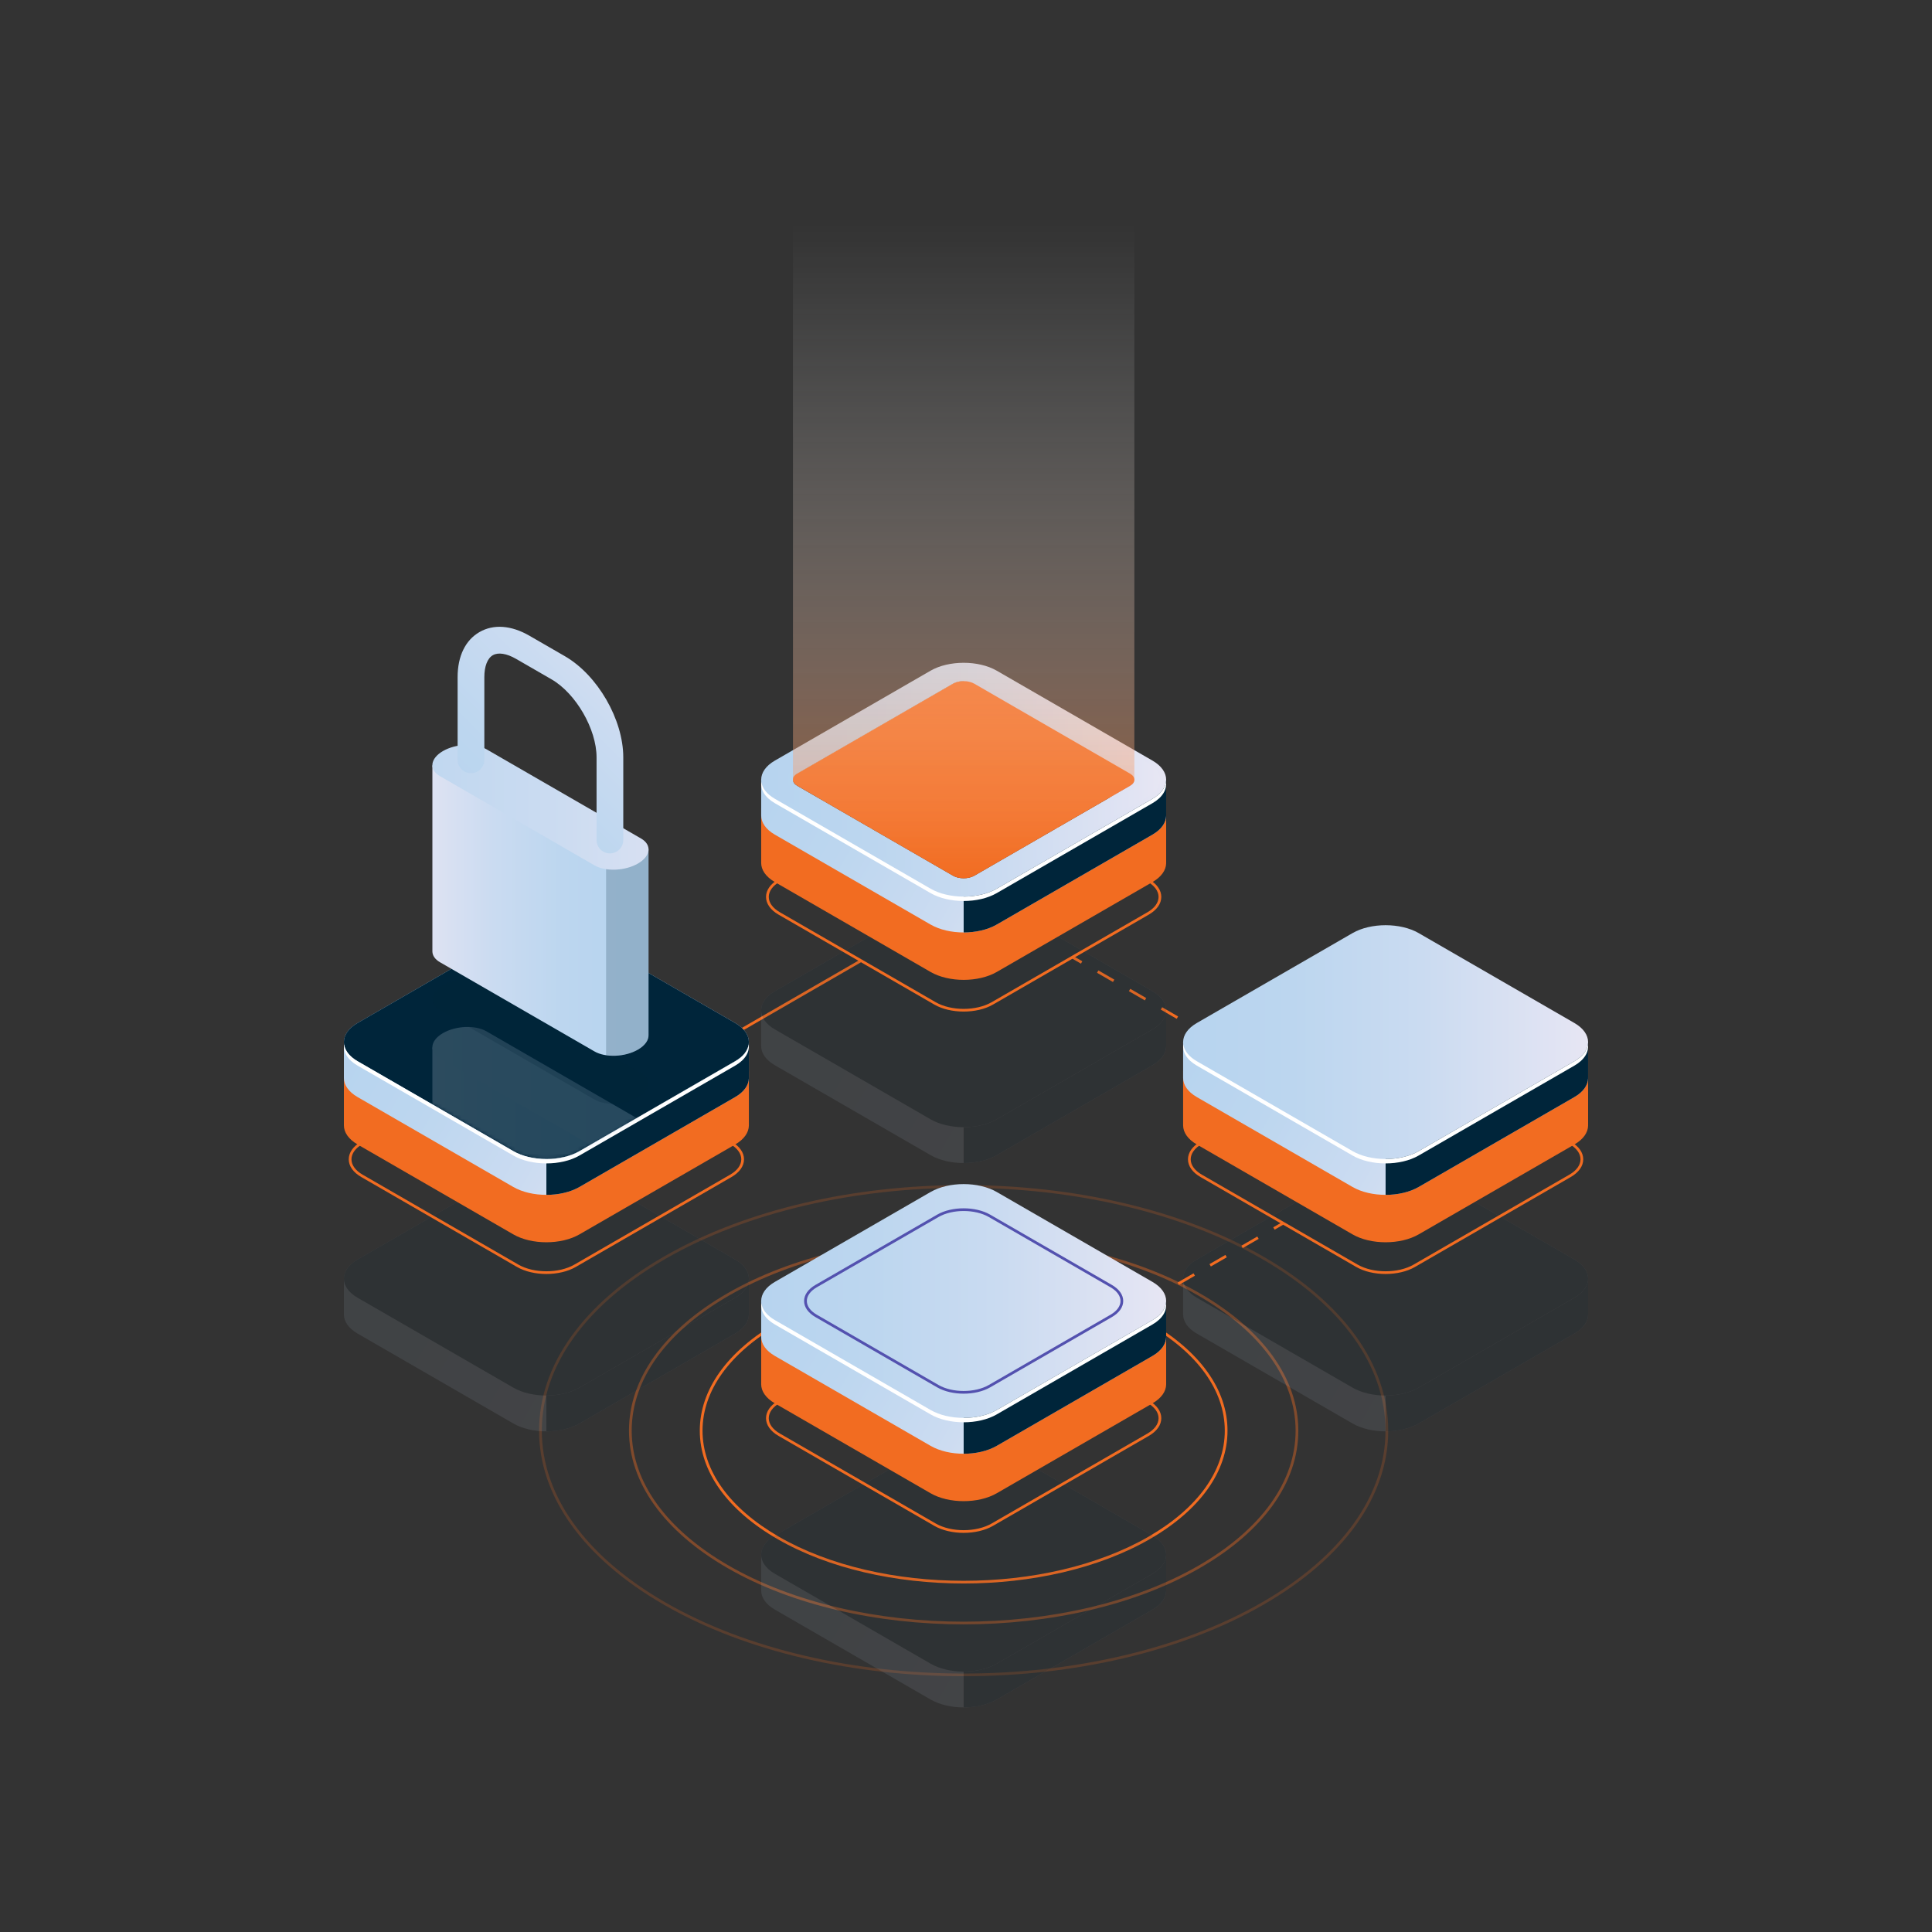 <svg xmlns="http://www.w3.org/2000/svg" width="500" height="500" viewBox="0 0 500 500" fill="none"><rect x="0" y="0" width="500" height="500" fill="#333333" stroke="none"/><path opacity="0.4" d="M249.396 420.381C227.24 420.381 205.088 415.513 188.221 405.774C171.815 396.302 162.779 383.686 162.779 370.253C162.779 356.819 171.815 344.203 188.22 334.732C221.952 315.258 276.836 315.258 310.565 334.733C326.971 344.206 336.007 356.821 336.007 370.256C336.007 383.69 326.971 396.304 310.566 405.776C293.704 415.512 271.548 420.381 249.396 420.381ZM249.39 320.823C227.365 320.823 205.341 325.662 188.573 335.343C172.395 344.684 163.484 357.082 163.484 370.254C163.486 383.427 172.395 395.823 188.574 405.165C222.109 424.528 276.676 424.531 310.212 405.167C326.39 395.826 335.3 383.428 335.3 370.258C335.3 357.086 326.39 344.688 310.21 335.347C293.444 325.663 271.417 320.823 249.39 320.823Z" fill="#F26C21"></path><path opacity="0.2" d="M249.396 433.806C221.282 433.806 193.175 427.63 171.772 415.272C150.971 403.263 139.516 387.274 139.515 370.253C139.515 353.23 150.969 337.243 171.769 325.234C214.57 300.524 284.213 300.523 327.016 325.236C347.817 337.245 359.273 353.234 359.273 370.256C359.273 387.278 347.818 403.264 327.018 415.273C305.62 427.628 277.505 433.806 249.396 433.806ZM249.391 307.396C221.407 307.396 193.426 313.546 172.123 325.845C151.55 337.722 140.22 353.493 140.22 370.253C140.22 387.013 151.551 402.783 172.125 414.661C214.733 439.261 284.059 439.26 326.664 414.663C347.237 402.785 358.566 387.014 358.566 370.256C358.566 353.496 347.236 337.725 326.661 325.846C305.358 313.547 277.373 307.396 249.391 307.396Z" fill="#F26C21"></path><path d="M249.396 409.805C231.933 409.807 214.476 405.969 201.181 398.293C188.236 390.819 181.106 380.86 181.106 370.253C181.106 359.645 188.234 349.687 201.179 342.215C227.764 326.865 271.02 326.867 297.604 342.215C310.55 349.688 317.678 359.646 317.678 370.255C317.678 380.863 310.55 390.819 297.606 398.294C284.317 405.969 266.855 409.804 249.396 409.805ZM249.391 331.399C232.059 331.399 214.726 335.208 201.533 342.826C188.816 350.168 181.813 359.909 181.813 370.253C181.813 380.598 188.817 390.338 201.536 397.681C227.925 412.918 270.865 412.919 297.254 397.683C309.971 390.34 316.973 380.598 316.973 370.255C316.973 359.911 309.969 350.169 297.251 342.826C284.057 335.208 266.723 331.399 249.391 331.399Z" fill="#F26C21"></path><path d="M325.517 274.942L325.164 275.554L327.422 276.858L327.776 276.245L325.517 274.942Z" fill="#F26C21"></path><path d="M321.044 273.195L316.918 270.813L317.272 270.2L321.398 272.583L321.044 273.195ZM312.792 268.432L308.666 266.049L309.021 265.436L313.147 267.819L312.792 268.432ZM304.539 263.667L300.411 261.284L300.766 260.671L304.893 263.054L304.539 263.667ZM296.285 258.902L292.159 256.519L292.514 255.906L296.64 258.289L296.285 258.902ZM288.033 254.138L283.907 251.755L284.261 251.143L288.387 253.525L288.033 254.138Z" fill="#F26C21"></path><path d="M277.846 247.473L277.492 248.085L279.749 249.389L280.103 248.777L277.846 247.473Z" fill="#F26C21"></path><g opacity="0.1"><path d="M410.998 340.037V330.905L408.472 329.5C407.759 333.81 402.686 336.65 398.446 337.24L369.565 354.129L356.961 358.68L316.729 337.918L317.659 337.381C314.22 335.774 312.369 332.1 310.509 328.749L307.801 330.365L306.191 330.817V340.183C306.191 341.972 307.372 343.761 309.731 345.124L350.036 368.395C354.756 371.119 362.434 371.119 367.153 368.395L407.459 345.125C409.78 343.785 410.959 342.032 410.997 340.272C410.998 340.193 410.995 340.115 410.992 340.036L410.998 340.037Z" fill="url(#paint0_linear_1732_21522)"></path><path d="M398.445 337.24L369.564 354.129L358.593 358.091V370.439C361.693 370.439 364.793 369.758 367.153 368.395L407.459 345.126C409.78 343.785 410.959 342.032 410.997 340.272C410.998 340.194 410.994 340.115 410.992 340.036L410.997 340.039V330.906L408.689 329.623H408.447C407.66 333.863 402.646 336.656 398.445 337.24Z" fill="#00253A"></path><path d="M350.036 359.117L309.73 335.846C305.011 333.122 305.011 328.688 309.73 325.964L350.036 302.694C354.756 299.97 362.434 299.97 367.153 302.694L407.46 325.965C412.18 328.69 412.18 333.123 407.46 335.848L367.155 359.117C362.434 361.843 354.756 361.843 350.036 359.117Z" fill="url(#paint1_linear_1732_21522)"></path><path d="M350.036 359.117L309.73 335.846C305.011 333.122 305.011 328.688 309.73 325.964L350.036 302.694C354.756 299.97 362.434 299.97 367.153 302.694L407.46 325.965C412.18 328.69 412.18 333.123 407.46 335.848L367.155 359.117C362.434 361.843 354.756 361.843 350.036 359.117Z" fill="#00253A"></path></g><path d="M358.595 329.705C355.845 329.705 353.093 329.1 350.999 327.89L310.692 304.618C308.6 303.409 307.447 301.779 307.447 300.028C307.447 298.276 308.6 296.646 310.692 295.437L350.996 272.168C355.186 269.75 362.001 269.75 366.191 272.168L406.497 295.439C408.59 296.648 409.741 298.278 409.741 300.029C409.741 301.78 408.589 303.41 406.497 304.619L366.192 327.89C364.097 329.1 361.345 329.705 358.595 329.705ZM358.594 271.052C355.97 271.052 353.347 271.628 351.35 272.781L311.045 296.05C309.179 297.127 308.153 298.54 308.153 300.029C308.153 301.518 309.179 302.93 311.045 304.008L351.352 327.28C355.344 329.585 361.845 329.585 365.838 327.28L406.142 304.009C408.008 302.932 409.035 301.519 409.035 300.03C409.035 298.541 408.008 297.129 406.142 296.052L365.836 272.781C363.84 271.628 361.216 271.052 358.594 271.052Z" fill="#F26C21"></path><path d="M410.998 291.099V277.297L408.472 275.892C407.759 280.202 402.686 283.042 398.446 283.632L369.565 300.521L356.961 305.072L316.729 284.31L317.659 283.773C314.22 282.166 312.369 278.492 310.509 275.14L307.801 276.755L306.191 277.208V291.243C306.191 293.033 307.372 294.822 309.731 296.185L350.036 319.455C354.756 322.18 362.434 322.18 367.153 319.455L407.459 296.186C409.78 294.845 410.959 293.091 410.997 291.332C410.998 291.254 410.995 291.176 410.992 291.096L410.998 291.099Z" fill="#F26C21"></path><path d="M410.998 278.831V269.699L408.472 268.294C407.759 272.604 402.686 275.445 398.446 276.034L369.565 292.923L356.961 297.474L316.729 276.712L317.659 276.175C314.22 274.568 312.369 270.895 310.509 267.542L307.801 269.158L306.191 269.61V278.976C306.191 280.765 307.372 282.554 309.731 283.917L350.036 307.188C354.756 309.912 362.434 309.912 367.153 307.188L407.459 283.918C409.78 282.578 410.959 280.825 410.997 279.065C410.998 278.986 410.995 278.908 410.992 278.829L410.998 278.831Z" fill="url(#paint2_linear_1732_21522)"></path><path d="M398.445 276.033L369.564 292.922L358.593 296.884V309.232C361.693 309.232 364.793 308.551 367.153 307.189L407.459 283.919C409.78 282.578 410.959 280.826 410.997 279.065C410.998 278.987 410.994 278.909 410.992 278.829L410.997 278.832V269.7L408.689 268.415H408.447C407.66 272.656 402.646 275.449 398.445 276.033Z" fill="#00253A"></path><path d="M350.036 297.91L309.73 274.64C305.011 271.915 305.011 267.482 309.73 264.756L350.036 241.486C354.756 238.762 362.434 238.762 367.153 241.486L407.459 264.757C412.178 267.482 412.178 271.915 407.459 274.64L367.153 297.909C362.434 300.635 354.756 300.635 350.036 297.91Z" fill="url(#paint3_linear_1732_21522)"></path><path d="M407.46 274.639L367.154 297.909C362.435 300.633 354.756 300.633 350.037 297.909L309.731 274.638C307.621 273.42 306.458 271.86 306.234 270.266C305.957 272.24 307.12 274.269 309.731 275.777L350.037 299.047C354.756 301.772 362.435 301.772 367.154 299.047L407.46 275.778C410.069 274.27 411.234 272.241 410.956 270.268C410.732 271.863 409.568 273.423 407.46 274.639Z" fill="white"></path><path d="M173.005 277.8L172.652 277.188L222.557 248.375L222.911 248.985L173.005 277.8Z" fill="#F26C21"></path><g opacity="0.1"><path d="M193.808 340.037V330.905L191.282 329.5C190.568 333.81 185.495 336.65 181.255 337.24L152.374 354.129L139.77 358.68L99.539 337.918L100.468 337.381C97.029 335.774 95.178 332.1 93.318 328.749L90.61 330.365L89.001 330.817V340.183C89.001 341.972 90.181 343.761 92.54 345.124L132.845 368.395C137.565 371.119 145.243 371.119 149.963 368.395L190.268 345.125C192.59 343.785 193.768 342.032 193.806 340.272C193.808 340.193 193.805 340.115 193.801 340.036L193.808 340.037Z" fill="url(#paint4_linear_1732_21522)"></path><path d="M181.254 337.24L152.373 354.129L141.402 358.091V370.439C144.502 370.439 147.602 369.758 149.962 368.395L190.268 345.126C192.589 343.785 193.768 342.032 193.806 340.272C193.807 340.194 193.805 340.115 193.801 340.036L193.806 340.039V330.906L191.498 329.623H191.256C190.47 333.863 185.455 336.656 181.254 337.24Z" fill="#00253A"></path><path d="M132.845 359.117L92.54 335.846C87.82 333.122 87.82 328.688 92.54 325.964L132.845 302.694C137.565 299.97 145.243 299.97 149.962 302.694L190.269 325.965C194.989 328.69 194.989 333.123 190.269 335.848L149.964 359.117C145.243 361.843 137.565 361.843 132.845 359.117Z" fill="url(#paint5_linear_1732_21522)"></path><path d="M132.845 359.117L92.54 335.846C87.82 333.122 87.82 328.688 92.54 325.964L132.845 302.694C137.565 299.97 145.243 299.97 149.962 302.694L190.269 325.965C194.989 328.69 194.989 333.123 190.269 335.848L149.964 359.117C145.243 361.843 137.565 361.843 132.845 359.117Z" fill="#00253A"></path></g><path d="M141.404 329.705C138.654 329.705 135.901 329.1 133.806 327.89L93.501 304.618C91.408 303.409 90.255 301.779 90.255 300.028C90.255 298.276 91.408 296.646 93.501 295.437L133.805 272.168C137.995 269.75 144.81 269.75 149 272.168L189.306 295.439C191.398 296.648 192.55 298.278 192.55 300.029C192.55 301.78 191.398 303.41 189.306 304.619L149.001 327.89C146.906 329.1 144.154 329.705 141.404 329.705ZM134.16 327.28C138.153 329.585 144.654 329.585 148.647 327.28L188.951 304.009C190.817 302.932 191.844 301.519 191.844 300.03C191.844 298.541 190.817 297.129 188.951 296.052L148.645 272.781C144.652 270.475 138.152 270.475 134.159 272.781L93.853 296.05C91.988 297.127 90.96 298.54 90.96 300.029C90.96 301.518 91.988 302.93 93.853 304.008L134.16 327.28Z" fill="#F26C21"></path><path d="M193.808 291.099V277.297L191.282 275.892C190.568 280.202 185.495 283.042 181.255 283.632L152.374 300.521L139.77 305.072L99.539 284.31L100.468 283.773C97.029 282.166 95.178 278.492 93.318 275.14L90.61 276.755L89.001 277.208V291.243C89.001 293.033 90.181 294.822 92.54 296.185L132.845 319.455C137.565 322.18 145.243 322.18 149.963 319.455L190.268 296.186C192.59 294.845 193.768 293.091 193.806 291.332C193.808 291.254 193.805 291.176 193.801 291.096L193.808 291.099Z" fill="#F26C21"></path><path d="M193.808 278.831V269.699L191.282 268.294C190.568 272.604 185.495 275.445 181.255 276.034L152.374 292.923L139.77 297.474L99.539 276.712L100.468 276.175C97.029 274.568 95.178 270.895 93.318 267.542L90.61 269.158L89.001 269.61V278.976C89.001 280.765 90.181 282.554 92.54 283.917L132.845 307.188C137.565 309.912 145.243 309.912 149.963 307.188L190.268 283.918C192.59 282.578 193.768 280.825 193.806 279.065C193.808 278.986 193.805 278.908 193.801 278.829L193.808 278.831Z" fill="url(#paint6_linear_1732_21522)"></path><path d="M181.254 276.033L152.373 292.922L141.402 296.884V309.232C144.502 309.232 147.602 308.551 149.962 307.189L190.268 283.919C192.589 282.578 193.768 280.826 193.806 279.065C193.807 278.987 193.805 278.909 193.801 278.829L193.806 278.832V269.7L191.498 268.415H191.256C190.47 272.656 185.455 275.449 181.254 276.033Z" fill="#00253A"></path><path d="M132.845 297.91L92.54 274.64C87.82 271.915 87.82 267.482 92.54 264.756L132.845 241.486C137.565 238.762 145.243 238.762 149.962 241.486L190.269 264.757C194.989 267.482 194.989 271.915 190.269 274.64L149.964 297.909C145.243 300.635 137.565 300.635 132.845 297.91Z" fill="url(#paint7_linear_1732_21522)"></path><g opacity="0.2"><path d="M132.845 297.91L92.54 274.64C87.82 271.915 87.82 267.482 92.54 264.756L132.845 241.486C137.565 238.762 145.243 238.762 149.962 241.486L190.269 264.757C194.989 267.482 194.989 271.915 190.269 274.64L149.964 297.909C145.243 300.635 137.565 300.635 132.845 297.91Z" fill="#00253A"></path></g><path d="M132.845 297.91L92.54 274.64C87.82 271.915 87.82 267.482 92.54 264.756L132.845 241.486C137.565 238.762 145.243 238.762 149.962 241.486L190.269 264.757C194.989 267.482 194.989 271.915 190.269 274.64L149.964 297.909C145.243 300.635 137.565 300.635 132.845 297.91Z" fill="#00253A"></path><path d="M190.269 274.639L149.963 297.909C145.244 300.633 137.565 300.633 132.846 297.909L92.54 274.638C90.43 273.42 89.267 271.86 89.043 270.266C88.766 272.24 89.93 274.269 92.54 275.777L132.846 299.047C137.565 301.772 145.244 301.772 149.963 299.047L190.269 275.778C192.878 274.27 194.043 272.241 193.765 270.268C193.541 271.863 192.377 273.423 190.269 274.639Z" fill="white"></path><path d="M282.224 345.746L281.87 345.134L284.129 343.83L284.483 344.442L282.224 345.746Z" fill="#F26C21"></path><path d="M288.61 342.059L288.255 341.448L292.381 339.065L292.736 339.677L288.61 342.059ZM296.862 337.296L296.508 336.684L300.634 334.302L300.988 334.913L296.862 337.296ZM305.115 332.529L304.762 331.918L308.888 329.537L309.242 330.148L305.115 332.529ZM313.367 327.766L313.014 327.154L317.14 324.772L317.493 325.383L313.367 327.766ZM321.619 323.002L321.266 322.39L325.392 320.008L325.747 320.619L321.619 323.002Z" fill="#F26C21"></path><path d="M329.871 318.237L329.518 317.626L331.777 316.322L332.131 316.933L329.871 318.237Z" fill="#F26C21"></path><g opacity="0.1"><path d="M301.799 411.478V402.346L299.273 400.942C298.56 405.251 293.487 408.092 289.246 408.681L260.365 425.57L247.762 430.121L207.53 409.361L208.46 408.823C205.021 407.217 203.17 403.543 201.31 400.19L198.601 401.806L196.992 402.259V411.624C196.992 413.414 198.172 415.203 200.531 416.565L240.839 439.836C245.558 442.561 253.236 442.561 257.956 439.836L298.261 416.567C300.583 415.226 301.761 413.474 301.799 411.713C301.801 411.635 301.797 411.557 301.794 411.477L301.799 411.478Z" fill="url(#paint8_linear_1732_21522)"></path><path d="M289.247 408.68L260.366 425.569L249.395 429.531V441.879C252.495 441.879 255.594 441.198 257.955 439.836L298.261 416.566C300.582 415.226 301.761 413.473 301.799 411.712C301.8 411.634 301.796 411.556 301.793 411.476L301.799 411.479V402.347L299.49 401.063H299.249C298.461 405.303 293.447 408.096 289.247 408.68Z" fill="#00253A"></path><path d="M240.838 430.558L200.531 407.287C195.812 404.561 195.812 400.129 200.531 397.404L240.836 374.134C245.555 371.41 253.233 371.41 257.953 374.134L298.26 397.405C302.979 400.129 302.979 404.563 298.26 407.287L257.954 430.558C253.236 433.282 245.558 433.282 240.838 430.558Z" fill="url(#paint9_linear_1732_21522)"></path><path d="M240.838 430.558L200.531 407.287C195.812 404.561 195.812 400.129 200.531 397.404L240.836 374.134C245.555 371.41 253.233 371.41 257.953 374.134L298.26 397.405C302.979 400.129 302.979 404.563 298.26 407.287L257.954 430.558C253.236 433.282 245.558 433.282 240.838 430.558Z" fill="#00253A"></path></g><path d="M249.396 396.703C246.645 396.703 243.894 396.098 241.8 394.888L201.493 371.617C199.401 370.408 198.248 368.778 198.248 367.027C198.248 365.276 199.401 363.646 201.493 362.437L241.798 339.166C245.988 336.747 252.803 336.747 256.992 339.166L297.298 362.437C299.389 363.646 300.542 365.276 300.542 367.027C300.542 368.778 299.389 370.408 297.299 371.616L256.993 394.887C254.899 396.098 252.147 396.703 249.396 396.703ZM249.394 338.051C246.771 338.051 244.15 338.627 242.152 339.78L201.846 363.051C199.98 364.128 198.954 365.54 198.954 367.03C198.954 368.519 199.98 369.931 201.846 371.008L242.153 394.279C246.145 396.585 252.647 396.585 256.638 394.279L296.944 371.008C298.809 369.932 299.837 368.52 299.837 367.031C299.837 365.54 298.809 364.128 296.943 363.051L256.637 339.78C254.642 338.627 252.018 338.051 249.394 338.051Z" fill="#F26C21"></path><path d="M301.8 358.096V344.294L299.274 342.89C298.561 347.2 293.488 350.04 289.247 350.629L260.366 367.518L247.763 372.069L207.531 351.308L208.461 350.77C205.022 349.165 203.17 345.49 201.311 342.139L198.602 343.754L196.993 344.207V358.242C196.993 360.032 198.173 361.821 200.532 363.184L240.838 386.454C245.558 389.179 253.236 389.179 257.955 386.454L298.261 363.184C300.582 361.843 301.761 360.09 301.799 358.33C301.8 358.252 301.798 358.173 301.794 358.094L301.8 358.096Z" fill="#F26C21"></path><path d="M301.8 345.828V336.696L299.274 335.291C298.561 339.601 293.488 342.442 289.247 343.031L260.366 359.92L247.763 364.471L207.531 343.709L208.461 343.172C205.022 341.565 203.17 337.892 201.311 334.539L198.602 336.155L196.993 336.607V345.973C196.993 347.762 198.173 349.551 200.532 350.914L240.838 374.185C245.558 376.909 253.236 376.909 257.955 374.185L298.261 350.915C300.582 349.575 301.761 347.822 301.799 346.062C301.8 345.983 301.798 345.904 301.794 345.826L301.8 345.828Z" fill="url(#paint10_linear_1732_21522)"></path><path d="M289.247 343.032L260.366 359.921L249.395 363.883V376.231C252.495 376.231 255.594 375.55 257.955 374.188L298.261 350.918C300.582 349.577 301.761 347.825 301.799 346.064C301.8 345.986 301.797 345.907 301.793 345.828L301.799 345.831V336.699L299.49 335.414H299.249C298.461 339.655 293.447 342.447 289.247 343.032Z" fill="#00253A"></path><path d="M240.838 364.908L200.532 341.638C195.813 338.913 195.813 334.48 200.532 331.754L240.837 308.485C245.556 305.76 253.234 305.76 257.954 308.485L298.261 331.755C302.98 334.48 302.98 338.913 298.261 341.638L257.955 364.907C253.236 367.633 245.557 367.633 240.838 364.908Z" fill="url(#paint11_linear_1732_21522)"></path><path d="M249.395 360.682C246.911 360.682 244.425 360.136 242.532 359.043L211.042 340.862C209.145 339.766 208.101 338.287 208.1 336.696C208.1 335.104 209.145 333.625 211.042 332.53L242.531 314.35C246.314 312.166 252.471 312.163 256.257 314.35L287.746 332.531C289.644 333.625 290.688 335.106 290.688 336.696C290.689 338.289 289.644 339.767 287.747 340.863L256.258 359.043C254.368 360.136 251.882 360.682 249.395 360.682ZM242.887 358.432C246.474 360.503 252.316 360.503 255.905 358.432L287.395 340.253C289.065 339.289 289.984 338.025 289.984 336.696C289.984 335.368 289.063 334.107 287.394 333.142L255.905 314.96C252.315 312.89 246.474 312.891 242.887 314.96L211.398 333.14C209.728 334.104 208.809 335.368 208.809 336.696C208.809 338.024 209.728 339.286 211.398 340.25L242.887 358.432Z" fill="#5351AF"></path><path d="M298.26 341.637L257.954 364.907C253.235 367.631 245.557 367.631 240.837 364.907L200.531 341.636C198.421 340.418 197.258 338.859 197.034 337.264C196.757 339.238 197.921 341.267 200.531 342.775L240.837 366.046C245.557 368.77 253.235 368.77 257.954 366.046L298.26 342.775C300.869 341.268 302.034 339.238 301.756 337.265C301.533 338.861 300.37 340.419 298.26 341.637Z" fill="white"></path><g opacity="0.1"><path d="M301.799 270.595V261.462L299.273 260.058C298.56 264.368 293.487 267.208 289.246 267.797L260.365 284.686L247.762 289.237L207.53 268.475L208.46 267.938C205.021 266.332 203.17 262.658 201.31 259.307L198.601 260.922L196.992 261.375V270.741C196.992 272.53 198.172 274.319 200.531 275.682L240.837 298.953C245.557 301.677 253.235 301.677 257.954 298.953L298.26 275.683C300.581 274.342 301.76 272.59 301.798 270.829C301.799 270.751 301.797 270.673 301.793 270.593L301.799 270.595Z" fill="url(#paint12_linear_1732_21522)"></path><path d="M289.247 267.798L260.366 284.686L249.395 288.648V300.996C252.495 300.996 255.594 300.316 257.955 298.953L298.261 275.683C300.582 274.343 301.761 272.59 301.799 270.83C301.8 270.751 301.797 270.673 301.793 270.594L301.799 270.596V261.464L299.49 260.181H299.249C298.461 264.42 293.447 267.212 289.247 267.798Z" fill="#00253A"></path><path d="M240.838 289.674L200.531 266.403C195.812 263.679 195.812 259.245 200.531 256.52L240.836 233.25C245.555 230.526 253.233 230.526 257.953 233.25L298.26 256.521C302.979 259.245 302.979 263.679 298.26 266.403L257.954 289.673C253.236 292.398 245.558 292.398 240.838 289.674Z" fill="url(#paint13_linear_1732_21522)"></path><path d="M240.838 289.674L200.531 266.403C195.812 263.679 195.812 259.245 200.531 256.52L240.836 233.25C245.555 230.526 253.233 230.526 257.953 233.25L298.26 256.521C302.979 259.245 302.979 263.679 298.26 266.403L257.954 289.673C253.236 292.398 245.558 292.398 240.838 289.674Z" fill="#00253A"></path></g><path d="M249.396 261.793C246.645 261.793 243.894 261.19 241.8 259.979L201.493 236.709C199.401 235.501 198.248 233.871 198.248 232.118C198.248 230.367 199.401 228.737 201.493 227.528L241.798 204.257C245.988 201.839 252.803 201.838 256.992 204.257L297.298 227.528C299.389 228.736 300.542 230.367 300.542 232.118C300.542 233.87 299.389 235.5 297.299 236.707L256.993 259.978C254.899 261.188 252.147 261.793 249.396 261.793ZM249.394 203.141C246.771 203.141 244.15 203.717 242.152 204.87L201.846 228.141C199.98 229.218 198.954 230.63 198.954 232.12C198.954 233.609 199.98 235.021 201.846 236.098L242.153 259.369C246.145 261.675 252.647 261.675 256.638 259.369L296.944 236.098C298.809 235.021 299.837 233.609 299.837 232.121C299.837 230.633 298.809 229.218 296.943 228.142L256.637 204.871C254.642 203.717 252.018 203.141 249.394 203.141Z" fill="#F26C21"></path><path d="M301.8 223.187V209.385L299.274 207.981C298.561 212.291 293.488 215.131 289.247 215.72L260.366 232.609L247.763 237.16L207.531 216.398L208.461 215.861C205.022 214.256 203.17 210.581 201.311 207.229L198.602 208.845L196.993 209.298V223.333C196.993 225.122 198.173 226.912 200.532 228.274L240.838 251.545C245.558 254.269 253.236 254.269 257.955 251.545L298.261 228.276C300.582 226.935 301.761 225.182 301.799 223.422C301.8 223.344 301.798 223.265 301.794 223.186L301.8 223.187Z" fill="#F26C21"></path><path d="M301.8 210.918V201.785L299.274 200.381C298.561 204.691 293.488 207.531 289.247 208.121L260.366 225.009L247.763 229.561L207.531 208.799L208.461 208.261C205.022 206.655 203.17 202.981 201.311 199.63L198.602 201.246L196.993 201.698V211.064C196.993 212.853 198.173 214.642 200.532 216.005L240.838 239.276C245.558 242 253.236 242 257.955 239.276L298.261 216.006C300.582 214.666 301.761 212.913 301.799 211.153C301.8 211.074 301.798 210.995 301.794 210.916L301.8 210.918Z" fill="url(#paint14_linear_1732_21522)"></path><path d="M289.247 208.12L260.366 225.009L249.395 228.97V241.319C252.495 241.319 255.594 240.638 257.955 239.275L298.261 216.006C300.582 214.665 301.761 212.912 301.799 211.152C301.8 211.074 301.797 210.994 301.793 210.916L301.799 210.918V201.786L299.49 200.503H299.249C298.461 204.742 293.447 207.536 289.247 208.12Z" fill="#00253A"></path><path d="M208.459 208.263L246.654 186.211C248.165 185.339 250.623 185.339 252.135 186.211L289.663 207.878L289.247 208.122C293.488 207.531 298.56 204.692 299.274 200.382L257.157 176.958L244.902 173.72L234.924 179.584L201.309 199.633C203.169 202.983 205.02 206.656 208.459 208.263Z" fill="url(#paint15_linear_1732_21522)"></path><path d="M249.395 174.905L244.902 173.717L234.924 179.581L201.309 199.63C203.169 202.981 205.02 206.656 208.459 208.261L246.654 186.21C247.41 185.773 248.402 185.555 249.395 185.555V174.905Z" fill="#00253A"></path><path d="M240.838 229.997L200.532 206.726C195.813 204.002 195.813 199.568 200.532 196.844L240.837 173.573C245.556 170.849 253.234 170.849 257.954 173.573L298.261 196.844C302.98 199.568 302.98 204.002 298.261 206.726L257.955 229.996C253.236 232.723 245.557 232.723 240.838 229.997ZM252.135 176.933C250.624 176.06 248.165 176.06 246.654 176.933L206.35 200.202C204.838 201.075 204.838 202.495 206.35 203.367L246.655 226.638C248.167 227.51 250.625 227.51 252.136 226.638L292.442 203.367C293.954 202.495 293.954 201.076 292.442 200.204L252.135 176.933Z" fill="url(#paint16_linear_1732_21522)"></path><path d="M292.443 200.203L252.135 176.932C250.624 176.059 248.166 176.059 246.655 176.932L206.35 200.201C205.342 200.783 205.011 201.608 205.347 202.353C205.515 201.981 205.847 201.63 206.35 201.34L246.655 178.07C248.166 177.198 250.624 177.198 252.135 178.07L292.443 201.341C292.946 201.632 293.277 201.983 293.445 202.354C293.782 201.61 293.451 200.785 292.443 200.203Z" fill="white"></path><path d="M298.26 206.727L257.954 229.997C253.235 232.721 245.557 232.721 240.837 229.997L200.531 206.726C198.421 205.508 197.258 203.948 197.034 202.354C196.757 204.328 197.921 206.357 200.531 207.864L240.837 231.135C245.557 233.86 253.235 233.86 257.954 231.135L298.26 207.864C300.869 206.358 302.034 204.328 301.756 202.355C301.533 203.95 300.37 205.509 298.26 206.727Z" fill="white"></path><path d="M241.977 229.341L201.671 206.07C197.579 203.707 197.579 199.864 201.671 197.501L241.977 174.231C246.068 171.87 252.726 171.87 256.817 174.231L297.124 197.502C301.215 199.864 301.215 203.708 297.124 206.07L256.818 229.339C252.725 231.704 246.068 231.704 241.977 229.341ZM253.274 176.276C251.135 175.041 247.655 175.041 245.516 176.276L205.21 199.547C203.072 200.782 203.072 202.791 205.21 204.026L245.517 227.297C247.656 228.532 251.137 228.532 253.275 227.297L293.581 204.026C295.72 202.791 295.72 200.783 293.581 199.547L253.274 176.276Z" fill="url(#paint17_linear_1732_21522)"></path><path d="M252.135 176.932C250.624 176.059 248.166 176.059 246.654 176.932L206.35 200.201C204.838 201.074 204.838 202.494 206.35 203.366L246.656 226.637C248.167 227.509 250.625 227.509 252.137 226.637L292.442 203.366C293.954 202.494 293.954 201.075 292.442 200.203L252.135 176.932Z" fill="#F26C21"></path><path opacity="0.5" d="M293.57 201.755V58H205.216L205.222 201.754C205.207 202.337 205.58 202.924 206.35 203.367L246.655 226.638C248.167 227.51 250.625 227.51 252.136 226.638L292.442 203.367C293.211 202.924 293.584 202.338 293.57 201.755Z" fill="url(#paint18_linear_1732_21522)"></path><g opacity="0.2"><mask id="mask0_1732_21522" style="mask-type:luminance" maskUnits="userSpaceOnUse" x="89" y="239" width="105" height="61"><path d="M132.845 297.91L92.54 274.64C87.82 271.915 87.82 267.482 92.54 264.756L132.845 241.486C137.565 238.762 145.243 238.762 149.962 241.486L190.269 264.757C194.989 267.482 194.989 271.915 190.269 274.64L149.964 297.909C145.243 300.635 137.565 300.635 132.845 297.91Z" fill="white"></path></mask><g mask="url(#mask0_1732_21522)"><path d="M111.898 271.066V319.223L111.901 319.224C111.914 320.267 112.549 321.263 113.84 322.008L153.853 345.109C156.733 346.772 161.764 346.563 165.089 344.644C166.954 343.567 167.886 342.181 167.837 340.878V292.71L111.898 271.066Z" fill="url(#paint19_linear_1732_21522)"></path></g><mask id="mask1_1732_21522" style="mask-type:luminance" maskUnits="userSpaceOnUse" x="89" y="239" width="105" height="61"><path d="M132.845 297.91L92.54 274.64C87.82 271.915 87.82 267.482 92.54 264.756L132.845 241.486C137.565 238.762 145.243 238.762 149.962 241.486L190.269 264.757C194.989 267.482 194.989 271.915 190.269 274.64L149.964 297.909C145.243 300.635 137.565 300.635 132.845 297.91Z" fill="white"></path></mask><g mask="url(#mask1_1732_21522)"><path opacity="0.2" d="M156.854 346.073C159.547 346.482 162.74 346 165.089 344.642C166.954 343.565 167.887 342.179 167.837 340.876V292.708L157.05 288.535H156.853V346.073H156.854Z" fill="#00253A"></path></g><mask id="mask2_1732_21522" style="mask-type:luminance" maskUnits="userSpaceOnUse" x="89" y="239" width="105" height="61"><path d="M132.845 297.91L92.54 274.64C87.82 271.915 87.82 267.482 92.54 264.756L132.845 241.486C137.565 238.762 145.243 238.762 149.962 241.486L190.269 264.757C194.989 267.482 194.989 271.915 190.269 274.64L149.964 297.909C145.243 300.635 137.565 300.635 132.845 297.91Z" fill="white"></path></mask><g mask="url(#mask2_1732_21522)"><path d="M153.854 296.953L113.84 273.852C110.96 272.189 111.321 269.285 114.647 267.364C117.973 265.445 123.004 265.236 125.883 266.899L165.897 290C168.778 291.663 168.416 294.567 165.09 296.488C161.764 298.407 156.733 298.616 153.854 296.953Z" fill="url(#paint20_linear_1732_21522)"></path></g></g><path opacity="0.2" d="M153.854 284.557L113.84 261.456C110.96 259.793 111.321 256.889 114.647 254.968C117.973 253.048 123.004 252.84 125.883 254.502L165.897 277.604C168.778 279.266 168.416 282.17 165.09 284.091C161.764 286.011 156.733 286.22 153.854 284.557Z" fill="#00253A"></path><path d="M111.899 198.067V246.224L111.902 246.225C111.915 247.268 112.55 248.264 113.841 249.009L153.854 272.11C156.734 273.773 161.765 273.564 165.09 271.645C166.955 270.568 167.887 269.182 167.838 267.879V219.711L111.899 198.067Z" fill="url(#paint21_linear_1732_21522)"></path><path opacity="0.2" d="M156.854 273.076C159.547 273.485 162.74 273.003 165.089 271.645C166.954 270.568 167.887 269.182 167.837 267.879V219.711L157.05 215.538H156.853V273.076H156.854Z" fill="#00253A"></path><path d="M153.854 223.954L113.84 200.853C110.96 199.19 111.321 196.286 114.647 194.365C117.973 192.446 123.004 192.237 125.883 193.9L165.897 217.001C168.778 218.664 168.416 221.568 165.09 223.489C161.764 225.408 156.733 225.617 153.854 223.954Z" fill="url(#paint22_linear_1732_21522)"></path><path d="M157.847 220.857C155.938 220.857 154.389 219.309 154.389 217.399V196.003C154.389 188.706 149.05 179.459 142.729 175.81L133.547 170.509C131.122 169.109 128.931 168.767 127.538 169.571C126.145 170.376 125.346 172.443 125.346 175.244V196.64C125.346 198.55 123.798 200.098 121.888 200.098C119.977 200.098 118.429 198.55 118.429 196.64V175.243C118.429 169.826 120.436 165.685 124.08 163.582C127.723 161.478 132.313 161.811 137.004 164.52L146.186 169.821C154.662 174.715 161.303 186.215 161.303 196.003V217.399C161.305 219.309 159.757 220.857 157.847 220.857Z" fill="url(#paint23_linear_1732_21522)"></path><defs><linearGradient id="paint0_linear_1732_21522" x1="316.617" y1="312.757" x2="399.773" y2="360.767" gradientUnits="userSpaceOnUse"><stop stop-color="#B7D4EF"></stop><stop offset="0.27" stop-color="#BCD6EF"></stop><stop offset="0.59" stop-color="#CADBF1"></stop><stop offset="0.94" stop-color="#E2E4F3"></stop><stop offset="1" stop-color="#E7E6F3"></stop></linearGradient><linearGradient id="paint1_linear_1732_21522" x1="306.19" y1="330.906" x2="410.998" y2="330.906" gradientUnits="userSpaceOnUse"><stop stop-color="#B7D4EF"></stop><stop offset="0.27" stop-color="#BCD6EF"></stop><stop offset="0.59" stop-color="#CADBF1"></stop><stop offset="0.94" stop-color="#E2E4F3"></stop><stop offset="1" stop-color="#E7E6F3"></stop></linearGradient><linearGradient id="paint2_linear_1732_21522" x1="316.617" y1="251.551" x2="399.773" y2="299.561" gradientUnits="userSpaceOnUse"><stop stop-color="#B7D4EF"></stop><stop offset="0.27" stop-color="#BCD6EF"></stop><stop offset="0.59" stop-color="#CADBF1"></stop><stop offset="0.94" stop-color="#E2E4F3"></stop><stop offset="1" stop-color="#E7E6F3"></stop></linearGradient><linearGradient id="paint3_linear_1732_21522" x1="306.19" y1="269.699" x2="410.998" y2="269.699" gradientUnits="userSpaceOnUse"><stop stop-color="#B7D4EF"></stop><stop offset="0.27" stop-color="#BCD6EF"></stop><stop offset="0.59" stop-color="#CADBF1"></stop><stop offset="0.94" stop-color="#E2E4F3"></stop><stop offset="1" stop-color="#E7E6F3"></stop></linearGradient><linearGradient id="paint4_linear_1732_21522" x1="99.426" y1="312.757" x2="182.582" y2="360.768" gradientUnits="userSpaceOnUse"><stop stop-color="#B7D4EF"></stop><stop offset="0.27" stop-color="#BCD6EF"></stop><stop offset="0.59" stop-color="#CADBF1"></stop><stop offset="0.94" stop-color="#E2E4F3"></stop><stop offset="1" stop-color="#E7E6F3"></stop></linearGradient><linearGradient id="paint5_linear_1732_21522" x1="88.999" y1="330.906" x2="193.807" y2="330.906" gradientUnits="userSpaceOnUse"><stop stop-color="#B7D4EF"></stop><stop offset="0.27" stop-color="#BCD6EF"></stop><stop offset="0.59" stop-color="#CADBF1"></stop><stop offset="0.94" stop-color="#E2E4F3"></stop><stop offset="1" stop-color="#E7E6F3"></stop></linearGradient><linearGradient id="paint6_linear_1732_21522" x1="99.426" y1="251.551" x2="182.582" y2="299.561" gradientUnits="userSpaceOnUse"><stop stop-color="#B7D4EF"></stop><stop offset="0.27" stop-color="#BCD6EF"></stop><stop offset="0.59" stop-color="#CADBF1"></stop><stop offset="0.94" stop-color="#E2E4F3"></stop><stop offset="1" stop-color="#E7E6F3"></stop></linearGradient><linearGradient id="paint7_linear_1732_21522" x1="88.999" y1="269.699" x2="193.807" y2="269.699" gradientUnits="userSpaceOnUse"><stop stop-color="#B7D4EF"></stop><stop offset="0.27" stop-color="#BCD6EF"></stop><stop offset="0.59" stop-color="#CADBF1"></stop><stop offset="0.94" stop-color="#E2E4F3"></stop><stop offset="1" stop-color="#E7E6F3"></stop></linearGradient><linearGradient id="paint8_linear_1732_21522" x1="207.419" y1="384.199" x2="290.575" y2="432.209" gradientUnits="userSpaceOnUse"><stop stop-color="#B7D4EF"></stop><stop offset="0.27" stop-color="#BCD6EF"></stop><stop offset="0.59" stop-color="#CADBF1"></stop><stop offset="0.94" stop-color="#E2E4F3"></stop><stop offset="1" stop-color="#E7E6F3"></stop></linearGradient><linearGradient id="paint9_linear_1732_21522" x1="196.992" y1="402.346" x2="301.8" y2="402.346" gradientUnits="userSpaceOnUse"><stop stop-color="#B7D4EF"></stop><stop offset="0.27" stop-color="#BCD6EF"></stop><stop offset="0.59" stop-color="#CADBF1"></stop><stop offset="0.94" stop-color="#E2E4F3"></stop><stop offset="1" stop-color="#E7E6F3"></stop></linearGradient><linearGradient id="paint10_linear_1732_21522" x1="207.419" y1="318.549" x2="290.575" y2="366.559" gradientUnits="userSpaceOnUse"><stop stop-color="#B7D4EF"></stop><stop offset="0.27" stop-color="#BCD6EF"></stop><stop offset="0.59" stop-color="#CADBF1"></stop><stop offset="0.94" stop-color="#E2E4F3"></stop><stop offset="1" stop-color="#E7E6F3"></stop></linearGradient><linearGradient id="paint11_linear_1732_21522" x1="196.991" y1="336.696" x2="301.799" y2="336.696" gradientUnits="userSpaceOnUse"><stop stop-color="#B7D4EF"></stop><stop offset="0.27" stop-color="#BCD6EF"></stop><stop offset="0.59" stop-color="#CADBF1"></stop><stop offset="0.94" stop-color="#E2E4F3"></stop><stop offset="1" stop-color="#E7E6F3"></stop></linearGradient><linearGradient id="paint12_linear_1732_21522" x1="207.419" y1="243.314" x2="290.575" y2="291.324" gradientUnits="userSpaceOnUse"><stop stop-color="#B7D4EF"></stop><stop offset="0.27" stop-color="#BCD6EF"></stop><stop offset="0.59" stop-color="#CADBF1"></stop><stop offset="0.94" stop-color="#E2E4F3"></stop><stop offset="1" stop-color="#E7E6F3"></stop></linearGradient><linearGradient id="paint13_linear_1732_21522" x1="196.992" y1="261.462" x2="301.8" y2="261.462" gradientUnits="userSpaceOnUse"><stop stop-color="#B7D4EF"></stop><stop offset="0.27" stop-color="#BCD6EF"></stop><stop offset="0.59" stop-color="#CADBF1"></stop><stop offset="0.94" stop-color="#E2E4F3"></stop><stop offset="1" stop-color="#E7E6F3"></stop></linearGradient><linearGradient id="paint14_linear_1732_21522" x1="207.419" y1="183.638" x2="290.575" y2="231.648" gradientUnits="userSpaceOnUse"><stop stop-color="#B7D4EF"></stop><stop offset="0.27" stop-color="#BCD6EF"></stop><stop offset="0.59" stop-color="#CADBF1"></stop><stop offset="0.94" stop-color="#E2E4F3"></stop><stop offset="1" stop-color="#E7E6F3"></stop></linearGradient><linearGradient id="paint15_linear_1732_21522" x1="212.409" y1="180.405" x2="286.567" y2="223.221" gradientUnits="userSpaceOnUse"><stop offset="0.242" stop-color="#5761D7"></stop><stop offset="0.392" stop-color="#7A82E5"></stop><stop offset="0.546" stop-color="#979CF0"></stop><stop offset="0.7" stop-color="#ACAFF8"></stop><stop offset="0.852" stop-color="#B8BAFD"></stop><stop offset="1" stop-color="#BCBEFF"></stop></linearGradient><linearGradient id="paint16_linear_1732_21522" x1="196.991" y1="201.786" x2="301.799" y2="201.786" gradientUnits="userSpaceOnUse"><stop stop-color="#B7D4EF"></stop><stop offset="0.27" stop-color="#BCD6EF"></stop><stop offset="0.59" stop-color="#CADBF1"></stop><stop offset="0.94" stop-color="#E2E4F3"></stop><stop offset="1" stop-color="#E7E6F3"></stop></linearGradient><linearGradient id="paint17_linear_1732_21522" x1="198.601" y1="201.786" x2="300.191" y2="201.786" gradientUnits="userSpaceOnUse"><stop stop-color="#B7D4EF"></stop><stop offset="0.27" stop-color="#BCD6EF"></stop><stop offset="0.59" stop-color="#CADBF1"></stop><stop offset="0.94" stop-color="#E2E4F3"></stop><stop offset="1" stop-color="#E7E6F3"></stop></linearGradient><linearGradient id="paint18_linear_1732_21522" x1="249.393" y1="227.293" x2="249.393" y2="58" gradientUnits="userSpaceOnUse"><stop stop-color="#F26C21"></stop><stop offset="0.097" stop-color="#F58A4E" stop-opacity="0.903"></stop><stop offset="0.212" stop-color="#F7A97D" stop-opacity="0.788"></stop><stop offset="0.331" stop-color="#FAC3A5" stop-opacity="0.669"></stop><stop offset="0.453" stop-color="#FCD9C5" stop-opacity="0.547"></stop><stop offset="0.578" stop-color="#FDEADF" stop-opacity="0.422"></stop><stop offset="0.708" stop-color="#FEF6F1" stop-opacity="0.292"></stop><stop offset="0.844" stop-color="#FFFDFC" stop-opacity="0.156"></stop><stop offset="1" stop-color="white" stop-opacity="0"></stop></linearGradient><linearGradient id="paint19_linear_1732_21522" x1="160.83" y1="308.649" x2="104.888" y2="308.649" gradientUnits="userSpaceOnUse"><stop stop-color="#B7D4EF"></stop><stop offset="0.27" stop-color="#BCD6EF"></stop><stop offset="0.59" stop-color="#CADBF1"></stop><stop offset="0.94" stop-color="#E2E4F3"></stop><stop offset="1" stop-color="#E7E6F3"></stop></linearGradient><linearGradient id="paint20_linear_1732_21522" x1="219.786" y1="281.926" x2="81.738" y2="281.926" gradientUnits="userSpaceOnUse"><stop stop-color="#B7D4EF"></stop><stop offset="0.27" stop-color="#BCD6EF"></stop><stop offset="0.59" stop-color="#CADBF1"></stop><stop offset="0.94" stop-color="#E2E4F3"></stop><stop offset="1" stop-color="#E7E6F3"></stop></linearGradient><linearGradient id="paint21_linear_1732_21522" x1="160.831" y1="235.65" x2="104.889" y2="235.65" gradientUnits="userSpaceOnUse"><stop stop-color="#B7D4EF"></stop><stop offset="0.27" stop-color="#BCD6EF"></stop><stop offset="0.59" stop-color="#CADBF1"></stop><stop offset="0.94" stop-color="#E2E4F3"></stop><stop offset="1" stop-color="#E7E6F3"></stop></linearGradient><linearGradient id="paint22_linear_1732_21522" x1="59.951" y1="208.927" x2="197.998" y2="208.927" gradientUnits="userSpaceOnUse"><stop stop-color="#B7D4EF"></stop><stop offset="0.27" stop-color="#BCD6EF"></stop><stop offset="0.59" stop-color="#CADBF1"></stop><stop offset="0.94" stop-color="#E2E4F3"></stop><stop offset="1" stop-color="#E7E6F3"></stop></linearGradient><linearGradient id="paint23_linear_1732_21522" x1="116.472" y1="217.185" x2="174.794" y2="158.862" gradientUnits="userSpaceOnUse"><stop stop-color="#B7D4EF"></stop><stop offset="0.27" stop-color="#BCD6EF"></stop><stop offset="0.59" stop-color="#CADBF1"></stop><stop offset="0.94" stop-color="#E2E4F3"></stop><stop offset="1" stop-color="#E7E6F3"></stop></linearGradient></defs></svg>